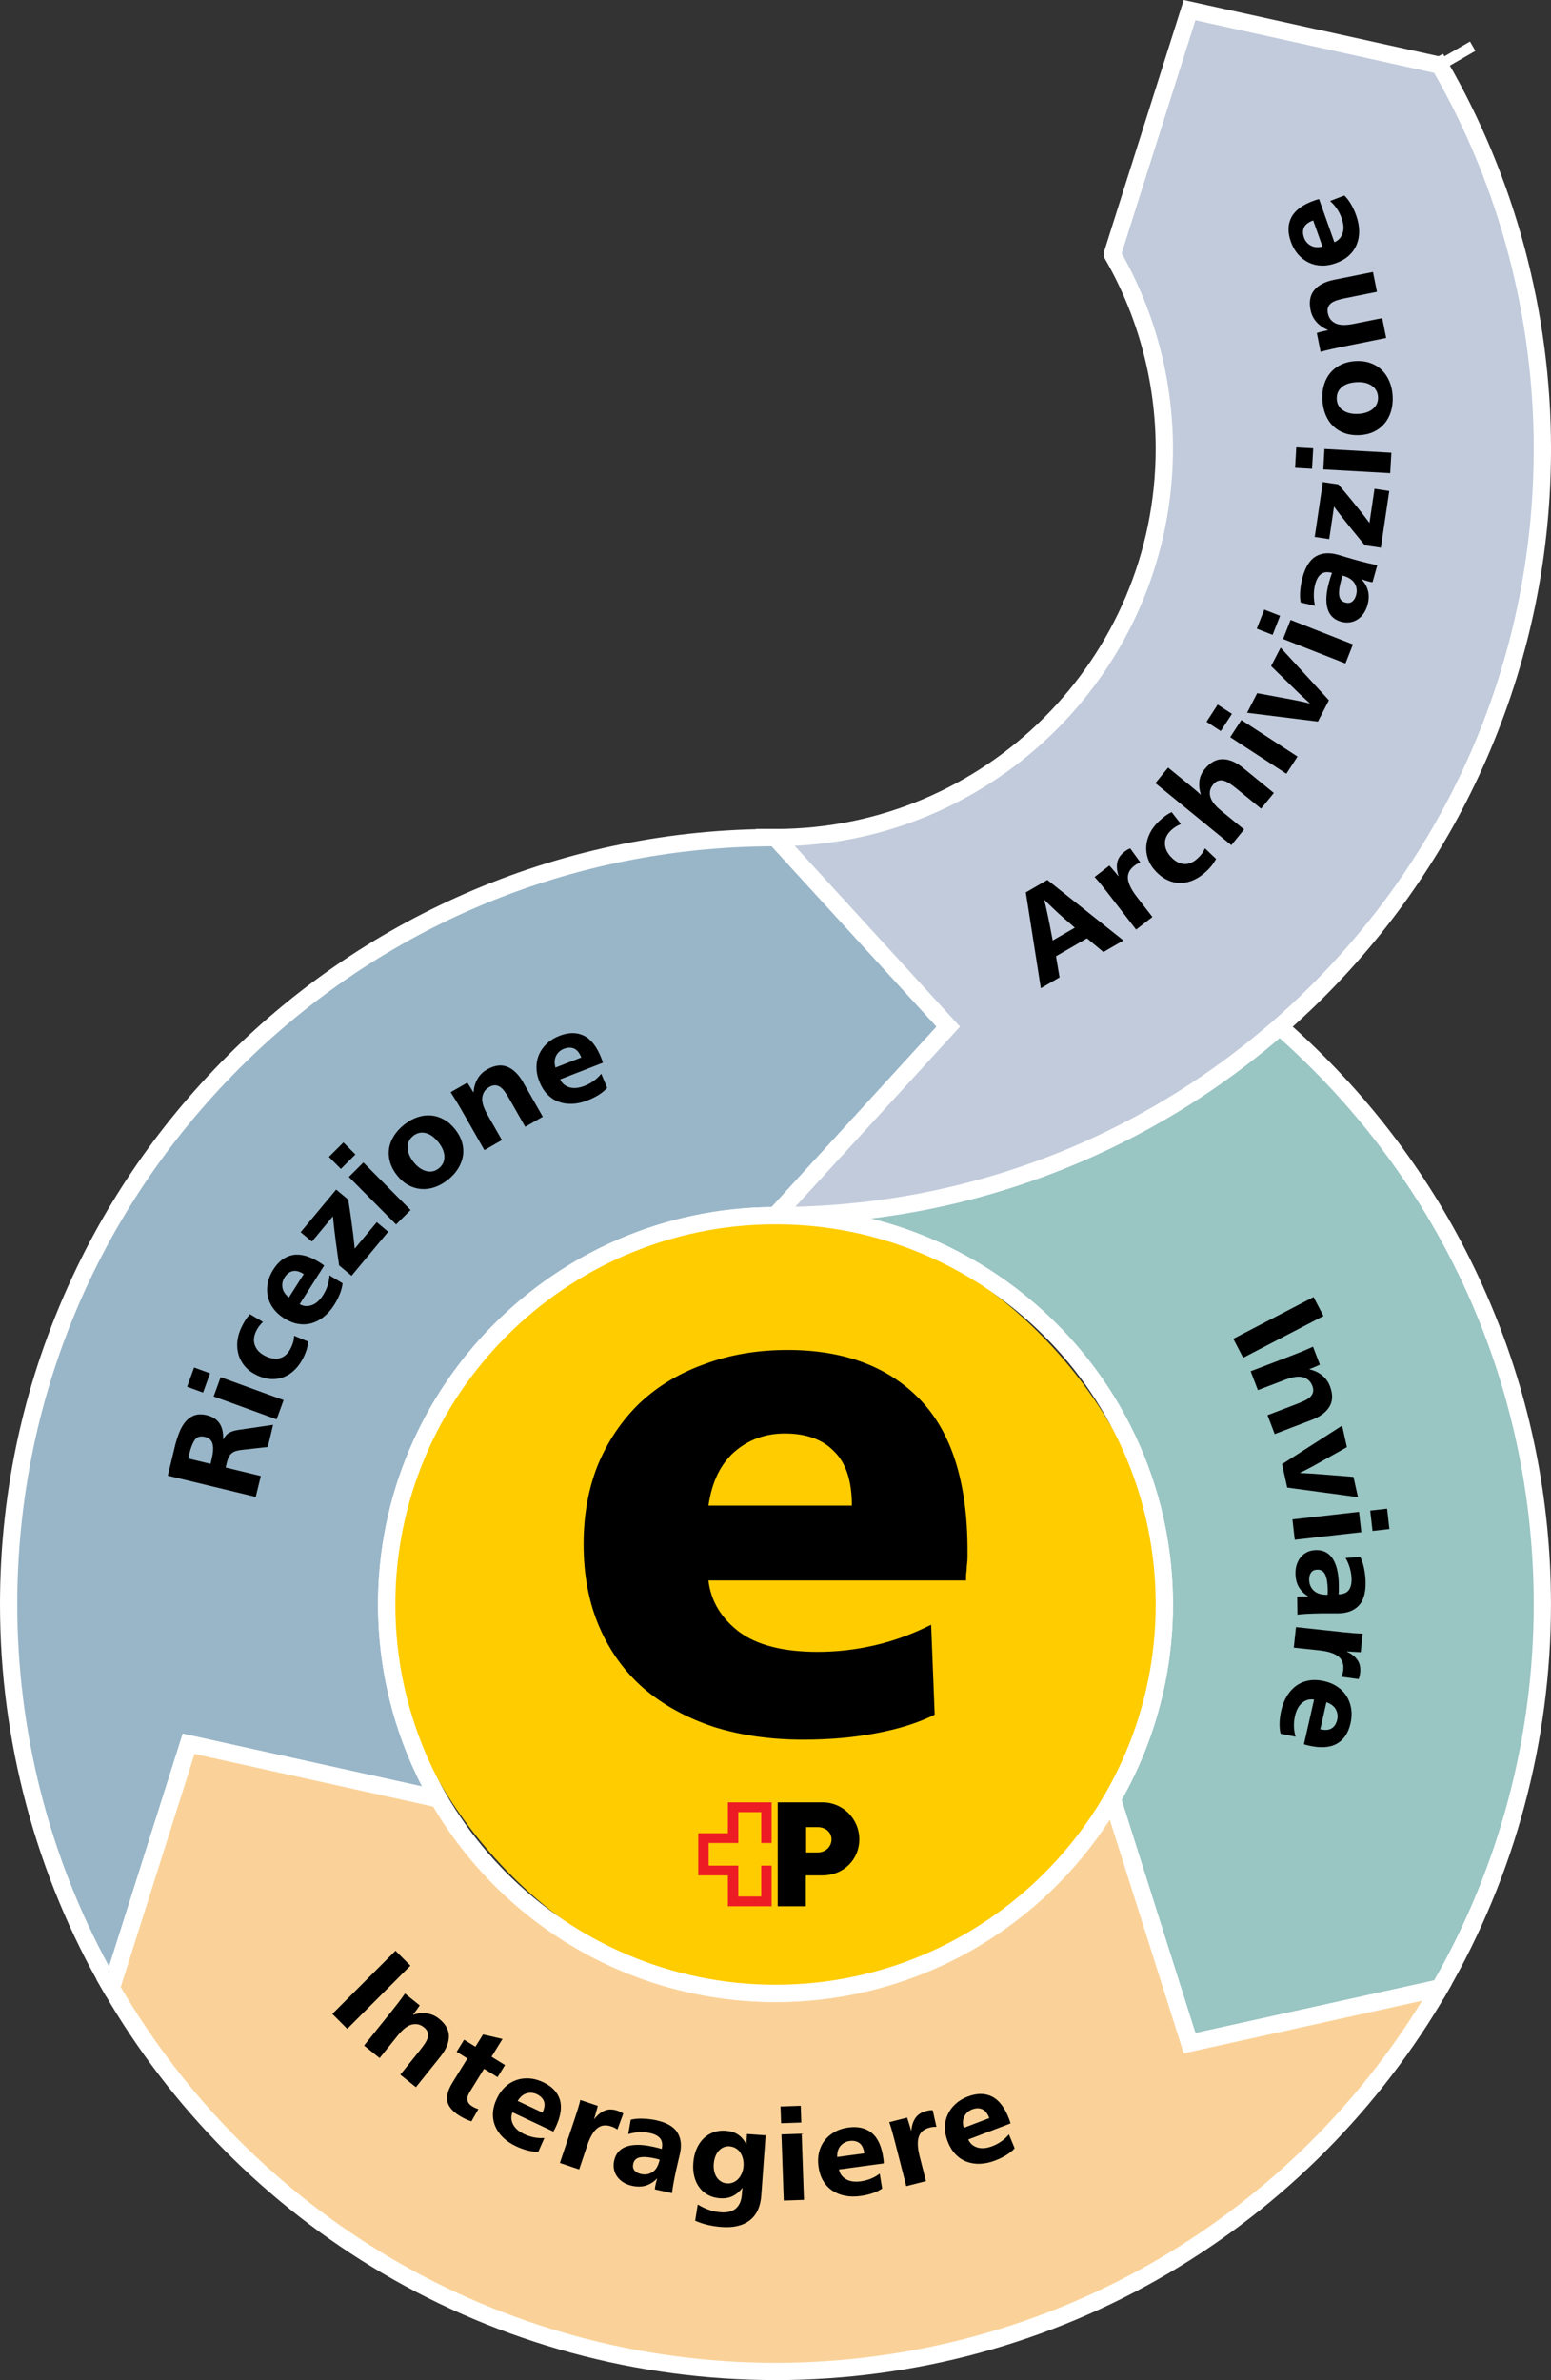 <?xml version="1.0" encoding="UTF-8"?><svg id="Ebene_2" xmlns="http://www.w3.org/2000/svg" viewBox="0 0 718 1101.73"><rect x="0" y="0" width="718" height="1101.73" fill="#333333" stroke="none"/><defs><style>.cls-1{fill:#c1cbdb;}.cls-2{fill:#fc0;}.cls-3{fill:#99c5c3;}.cls-4{fill:#99b6c8;}.cls-5{fill:#ed1c24;}.cls-6{fill:#fff;}.cls-7{fill:#fad299;}.cls-8{fill:#8b2100;stroke:#fff;stroke-miterlimit:10;stroke-width:5px;}</style></defs><g id="Text"><line class="cls-8" x1="681.75" y1="21.39" x2="666.48" y2="30.21"/><path class="cls-4" d="M439,475.23l-80,87.5c-99.41,0-180,80.59-180,180,0,32.79,8.77,63.53,24.09,90.01l-115.78-25.53-35.77,113.03h0s-.02,0-.02,0c-30.22-52.22-47.52-112.85-47.52-177.52,0-196.06,158.94-355,355-355l80,87.5Z"/><path class="cls-6" d="M51.54,924.25h-2.31l-1.17-2C16.62,867.93,0,805.85,0,742.73c0-48.46,9.49-95.48,28.21-139.74,18.08-42.75,43.97-81.14,76.94-114.11,32.97-32.97,71.36-58.85,114.11-76.94,44.26-18.72,91.28-28.21,139.74-28.21h1.76l83.66,91.5-83.66,91.5h-1.76c-97.05,0-176,78.95-176,176,0,30.94,8.14,61.37,23.55,88.01l4.55,7.87-121.08-26.7-34.48,108.95v3.38h-4ZM357.24,391.74c-93.1.45-180.55,36.92-246.44,102.8-66.29,66.3-102.81,154.44-102.81,248.19,0,58.64,14.67,116.36,42.5,167.53l34.1-107.75,110.76,24.42c-13.35-25.92-20.37-54.85-20.37-84.21,0-100.87,81.58-183.04,182.23-183.99l76.35-83.51-76.34-83.5Z"/><path class="cls-3" d="M714,742.73c0,64.67-17.3,125.3-47.52,177.52h-.02s-115.77,25.53-115.77,25.53l-35.78-113.03h0c15.32-26.49,24.09-57.23,24.09-90.02,0-99.41-80.59-180-180-180l80-87.5-80-87.5c196.06,0,355,158.94,355,355Z"/><path class="cls-6" d="M547.98,950.48l-37.07-117.11v-1.69l.54-.94c15.41-26.63,23.55-57.06,23.55-88.01,0-97.05-78.95-176-176-176h-9.08l83.66-91.5-83.66-91.5h9.08c48.46,0,95.48,9.49,139.74,28.21,42.75,18.08,81.14,43.97,114.11,76.94,32.97,32.97,58.85,71.36,76.93,114.11,18.72,44.26,28.21,91.28,28.21,139.74,0,63.12-16.62,125.2-48.06,179.52l-1.85,3.19-2.11-1.01-118,26.03ZM519.25,833.21l34.15,107.88,110.5-24.38c30.16-52.74,46.1-112.86,46.1-173.98,0-93.75-36.51-181.9-102.81-248.19-64.13-64.13-148.69-100.39-239.01-102.69l76.24,83.38-76.54,83.71c97.35,4.65,175.12,85.31,175.12,183.79,0,31.76-8.21,63-23.75,90.48Z"/><path class="cls-7" d="M666.48,920.25c-61.37,106.1-176.09,177.48-307.48,177.48s-246.11-71.38-307.48-177.48h.02s35.77-113.04,35.77-113.04l115.78,25.53c31.13,53.8,89.29,89.99,155.91,89.99s124.77-36.19,155.91-89.98l35.78,113.03,115.77-25.54h.02Z"/><path class="cls-6" d="M359,1101.73c-64.14,0-127.08-17.12-182.03-49.51-53.34-31.44-97.92-76.38-128.91-129.97l-3.47-6h4.02l35.99-113.73,121.07,26.7.88,1.52c15.21,26.28,37.06,48.31,63.22,63.73,26.93,15.88,57.79,24.27,89.23,24.27s62.3-8.39,89.23-24.26c26.15-15.41,48.01-37.45,63.22-63.72l4.54-7.84,37.41,118.18,113.54-25.05,5.15,2.45-2.15,3.76c-31,53.59-75.57,98.53-128.91,129.97-54.95,32.39-117.89,49.51-182.03,49.51ZM55.88,919.79c30.27,51.72,73.51,95.1,125.16,125.54,53.72,31.66,115.26,48.4,177.97,48.4s124.25-16.74,177.97-48.4c49.52-29.19,91.31-70.28,121.35-119.2l-110.34,24.34-34.24-108.15c-15.57,24.13-36.67,44.43-61.45,59.04-28.16,16.6-60.42,25.37-93.29,25.37s-65.13-8.77-93.29-25.37c-26.83-15.81-49.33-38.29-65.18-65.09l-110.5-24.37-34.14,107.88Z"/><path class="cls-1" d="M714,207.73c0,196.06-158.94,355-355,355l80-87.5-80-87.5c99.41,0,180-80.59,180-180,0-32.79-8.77-63.53-24.09-90.01h0s35.77-113.03,35.77-113.03l115.78,25.53h.02c30.22,52.21,47.52,112.84,47.52,177.51Z"/><path class="cls-6" d="M359,566.73h-9.08l83.66-91.5-83.66-91.5h9.08c97.05,0,176-78.95,176-176,0-30.94-8.14-61.38-23.55-88.01l-.54-.93v-1.69l.19-.6L547.97,0l117.97,26.01,2.1-1.05,1.91,3.25c31.44,54.33,48.06,116.41,48.06,179.52,0,48.46-9.49,95.48-28.21,139.74-18.08,42.75-43.97,81.14-76.93,114.11-32.97,32.97-71.36,58.85-114.11,76.94-44.26,18.72-91.28,28.21-139.74,28.21ZM367.88,391.52l76.54,83.71-76.24,83.38c90.32-2.3,174.88-38.56,239.01-102.69,66.29-66.3,102.81-154.44,102.81-248.19,0-61.12-15.93-121.23-46.1-173.98l-110.51-24.37-34.14,107.87c15.54,27.48,23.75,58.72,23.75,90.48,0,98.48-77.77,179.14-175.12,183.79Z"/><rect class="cls-2" x="179.01" y="562.73" width="360" height="360" rx="180" ry="180"/><path class="cls-6" d="M359.01,926.73c-101.46,0-184-82.54-184-184s82.54-184,184-184,184,82.54,184,184-82.54,184-184,184ZM359.01,566.73c-97.05,0-176,78.95-176,176s78.95,176,176,176,176-78.95,176-176-78.95-176-176-176h0Z"/><path d="M327.96,731.61c1.1,9.47,5.84,17.4,14.21,23.79,8.37,6.17,20.48,9.25,36.34,9.25,8.81,0,17.51-.99,26.1-2.97,8.81-1.98,17.62-5.18,26.43-9.58l1.65,41.62c-7.49,3.74-16.52,6.61-27.09,8.59-10.35,1.98-21.58,2.97-33.7,2.97-15.2,0-29.07-1.98-41.62-5.95-12.55-4.18-23.35-10.13-32.37-17.84-8.81-7.71-15.64-17.18-20.48-28.41-4.85-11.23-7.27-24.01-7.27-38.32,0-13.43,2.2-25.66,6.61-36.67,4.62-11.01,11.01-20.48,19.16-28.41,8.37-7.93,18.39-13.99,30.06-18.17,11.67-4.4,24.56-6.61,38.65-6.61,25.99,0,46.36,7.6,61.12,22.79,14.76,15.2,22.13,38.54,22.13,70.04v2.97c0,1.32-.11,2.75-.33,4.29,0,1.32-.11,2.64-.33,3.96v2.64h-119.26ZM394.36,696.93c0-11.45-2.75-19.82-8.26-25.11-5.29-5.51-12.88-8.26-22.79-8.26-9.03,0-16.85,2.86-23.45,8.59-6.39,5.73-10.35,13.98-11.89,24.78h66.4Z"/><path class="cls-5" d="M357.2,853.13v-18.82h-20.23v14.29h-13.72v19.52h13.72v14.29h20.23v-18.82h-4.81v14.29h-10.61v-14.29h-13.72v-10.47h13.72v-14.29h10.61v14.29h4.81Z"/><path d="M384.93,851.43c0,3.4-2.83,6.08-6.37,6.08h-5.38v-11.74h5.23c3.82,0,6.51,2.41,6.51,5.66ZM380.83,834.31h-20.8v48.1h13.02v-14.29h7.78c9.62,0,16.98-7.36,16.98-16.69s-7.5-17.12-16.98-17.12Z"/><path d="M160.75,939.15l-6.91-6.91,29.25-29.25,6.91,6.91-29.25,29.25Z"/><path d="M191.35,932.6c2.01-.67,4.06-.87,6.17-.59,2.11.27,4.03,1.1,5.75,2.49,3.05,2.45,4.56,5.17,4.54,8.17-.02,3-1.33,6.11-3.93,9.35l-11.35,14.14-7.21-5.79,9.16-11.42c.91-1.14,1.68-2.19,2.31-3.16.62-.97,1.04-1.88,1.24-2.73.2-.85.17-1.66-.1-2.43-.27-.77-.83-1.5-1.7-2.2-1.08-.87-2.2-1.35-3.36-1.44-1.16-.1-2.29.1-3.39.58-.91.44-1.8,1.05-2.69,1.83-.88.79-1.75,1.7-2.59,2.75l-8.46,10.54-7.21-5.79,13.09-16.32c.87-1.08,1.79-2.26,2.77-3.55.98-1.29,2.01-2.69,3.08-4.22l6.84,5.49c-.36.57-.84,1.26-1.44,2.08-.6.81-1.15,1.52-1.64,2.14l.09.07Z"/><path d="M214.84,944.18l5.24,3.25,3.53-5.69,9.02,2.1-5.09,8.21,6.25,3.87-3.46,5.59-6.25-3.87-6.3,10.18c-.42.67-.76,1.33-1.04,1.97s-.41,1.27-.4,1.88c.01.61.19,1.2.52,1.75.33.55.9,1.08,1.71,1.58.47.29.95.55,1.43.78s.97.4,1.46.52l-3.23,5.67c-.9-.28-1.82-.64-2.78-1.09-.95-.45-1.85-.94-2.69-1.46-3.26-2.02-5.14-4.24-5.66-6.68-.51-2.43.27-5.33,2.35-8.69l6.93-11.18-4.99-3.09,3.46-5.59Z"/><path d="M237.23,977.8c-.75,1.87-.66,3.73.27,5.56.93,1.83,2.66,3.35,5.2,4.54,3,1.41,6.11,2,9.32,1.76l-2.82,6.4c-1.47.05-3.09-.14-4.87-.59-1.78-.44-3.6-1.1-5.46-1.98-2.36-1.11-4.35-2.45-5.97-4.02s-2.83-3.31-3.64-5.21c-.81-1.91-1.16-3.94-1.06-6.1s.69-4.4,1.79-6.72c1.01-2.14,2.28-3.94,3.81-5.38,1.53-1.44,3.24-2.49,5.12-3.16,1.88-.66,3.89-.93,6.01-.81,2.12.13,4.28.7,6.46,1.73,4.11,1.93,6.7,4.64,7.78,8.11,1.07,3.47.42,7.75-1.97,12.82-.1.21-.27.55-.51,1.01-.24.46-.42.77-.54.93l-18.93-8.9ZM251.13,977.92c.98-2.07,1.2-3.81.68-5.21s-1.62-2.5-3.3-3.29c-1.54-.72-3.11-.85-4.73-.39-1.62.46-2.99,1.63-4.13,3.49l11.48,5.4Z"/><path d="M275.13,980.89c1.47-1.88,3.07-3.18,4.81-3.89,1.74-.71,3.71-.69,5.92.05.52.18,1.01.37,1.46.58.45.21.85.46,1.22.75l-2.73,7.4c-.76-.59-1.7-1.07-2.83-1.45-2.58-.87-4.77-.58-6.54.87-1.78,1.45-3.31,4.1-4.61,7.96l-3.71,11.07-8.93-3,6.84-20.39c.53-1.57,1.02-3.11,1.49-4.63.46-1.51.84-2.88,1.13-4.12l8.09,2.71c-.06.31-.17.72-.32,1.24-.15.51-.3,1.06-.45,1.63s-.31,1.15-.48,1.71c-.17.57-.32,1.06-.46,1.47l.11.04Z"/><path d="M304.08,1008.47c-1.37,1.48-3.02,2.54-4.93,3.18-1.92.63-4.09.69-6.52.16-1.51-.33-2.84-.85-4-1.56-1.16-.72-2.11-1.58-2.86-2.59s-1.26-2.15-1.53-3.42c-.27-1.27-.25-2.62.06-4.05.71-3.28,2.6-5.46,5.66-6.54,3.06-1.07,7.1-1.07,12.12.02.62.13,1.3.29,2.05.47.75.18,1.48.39,2.2.63.45-2.08.21-3.71-.73-4.89-.94-1.17-2.51-2-4.71-2.48-1.62-.35-3.32-.48-5.1-.38-1.78.1-3.43.39-4.95.87l1.14-6.67c1.75-.43,3.69-.6,5.81-.5s4.09.34,5.91.73c4.83,1.05,8.09,2.9,9.8,5.55,1.71,2.65,2.14,5.95,1.28,9.89-.21.97-.49,2.15-.83,3.55-.34,1.4-.65,2.72-.92,3.96-.58,2.7-1.03,4.93-1.33,6.68-.3,1.75-.5,3.13-.59,4.12l-7.93-1.72c-.03-.25,0-.61.08-1.07s.17-.91.26-1.34c.07-.31.16-.68.27-1.12.12-.44.25-.92.41-1.46l-.12-.02ZM305.37,999.72c-.34-.11-.71-.22-1.11-.33-.4-.11-.81-.21-1.24-.3-2.9-.63-5.18-.77-6.85-.42-1.67.34-2.68,1.33-3.03,2.95-.28,1.27-.08,2.31.6,3.1.68.79,1.69,1.34,3.04,1.63,1.97.43,3.74.11,5.33-.94,1.58-1.05,2.67-2.95,3.26-5.69Z"/><path d="M345.58,992.56c-.01-.95,0-1.78.06-2.49.05-.71.11-1.46.16-2.25l8.63.62-2.01,27.84c-.37,5.16-2.13,8.99-5.28,11.47-3.15,2.49-7.52,3.53-13.12,3.12-2.09-.15-4.16-.46-6.2-.92s-4.05-1.12-6.01-1.98l1.2-7.52c1.82,1.12,3.62,1.97,5.4,2.56,1.78.58,3.54.94,5.27,1.06,1.34.1,2.57.03,3.7-.21,1.12-.24,2.12-.68,2.98-1.33.86-.65,1.56-1.53,2.09-2.64.54-1.11.86-2.49.98-4.15.03-.43.06-.9.1-1.39.04-.49.11-1.01.23-1.56h-.12c-1.14,1.57-2.58,2.81-4.31,3.69-1.73.89-3.75,1.24-6.08,1.08-2.01-.14-3.82-.64-5.42-1.49s-2.95-2-4.03-3.44c-1.08-1.45-1.88-3.13-2.37-5.04s-.66-4.04-.49-6.36c.17-2.36.66-4.5,1.47-6.4.81-1.9,1.87-3.51,3.17-4.82,1.3-1.31,2.83-2.29,4.58-2.94,1.75-.65,3.65-.89,5.7-.75,2.4.17,4.37.79,5.9,1.85,1.53,1.06,2.76,2.52,3.7,4.37h.12ZM337.66,993.53c-.99-.07-1.9.08-2.74.46-.84.38-1.58.93-2.23,1.65s-1.17,1.61-1.56,2.65c-.39,1.04-.63,2.17-.72,3.39-.09,1.22-.01,2.37.23,3.43.24,1.07.63,2,1.17,2.79s1.2,1.43,2,1.93,1.71.78,2.73.85c1.02.07,1.99-.07,2.88-.45.9-.37,1.68-.92,2.35-1.64.67-.72,1.21-1.58,1.64-2.58.43-1,.69-2.11.78-3.33.09-1.22,0-2.38-.29-3.47-.28-1.09-.69-2.04-1.25-2.85s-1.26-1.47-2.12-1.96c-.85-.5-1.81-.78-2.88-.86Z"/><path d="M370.95,982.53l-9.36.32-.27-7.76,9.36-.32.27,7.76ZM372.18,1018.31l-9.36.32-1.06-30.62,9.36-.32,1.06,30.62Z"/><path d="M388.39,1004.23c.39,1.98,1.47,3.49,3.25,4.52,1.77,1.04,4.05,1.37,6.83.99,3.29-.45,6.22-1.64,8.78-3.58l1.12,6.91c-1.2.84-2.67,1.56-4.4,2.15-1.73.59-3.62,1.03-5.65,1.3-2.58.35-4.98.31-7.19-.13s-4.17-1.24-5.89-2.4c-1.71-1.16-3.11-2.68-4.2-4.54-1.09-1.86-1.81-4.07-2.15-6.62-.32-2.35-.23-4.54.27-6.58.5-2.04,1.36-3.85,2.58-5.43,1.22-1.58,2.76-2.89,4.61-3.94,1.85-1.05,3.97-1.73,6.36-2.06,4.5-.61,8.15.25,10.93,2.58,2.79,2.33,4.56,6.28,5.31,11.84.03.23.07.61.12,1.12.05.51.07.87.05,1.07l-20.73,2.81ZM400.12,996.78c-.31-2.27-1.06-3.85-2.26-4.75-1.2-.89-2.72-1.22-4.56-.97-1.68.23-3.08.98-4.18,2.24-1.1,1.27-1.63,2.99-1.57,5.18l12.57-1.7Z"/><path d="M421.89,986.23c.21-2.38.85-4.33,1.92-5.87s2.74-2.6,5-3.18c.54-.14,1.05-.24,1.54-.3.49-.06.97-.07,1.43-.03l1.72,7.69c-.96-.08-2.01.03-3.16.32-2.64.68-4.31,2.1-5.02,4.28-.71,2.18-.56,5.24.45,9.18l2.89,11.31-9.13,2.33-5.33-20.84c-.41-1.61-.83-3.17-1.26-4.69-.43-1.52-.86-2.88-1.29-4.07l8.27-2.12c.12.3.25.7.4,1.21.15.51.32,1.05.5,1.61.18.56.36,1.13.53,1.7.17.57.3,1.07.41,1.49l.11-.03Z"/><path d="M448.25,990.39c.83,1.84,2.22,3.06,4.19,3.67,1.96.61,4.25.41,6.88-.59,3.1-1.18,5.68-3.01,7.74-5.48l2.65,6.47c-.98,1.09-2.25,2.12-3.8,3.09-1.55.97-3.29,1.82-5.21,2.55-2.44.93-4.78,1.43-7.04,1.51-2.25.08-4.35-.26-6.28-1-1.93-.74-3.64-1.9-5.12-3.47s-2.68-3.55-3.6-5.95c-.84-2.22-1.25-4.37-1.23-6.48.02-2.1.45-4.06,1.28-5.88.83-1.82,2.03-3.44,3.59-4.89,1.57-1.44,3.47-2.59,5.73-3.45,4.25-1.62,7.99-1.6,11.24.03,3.24,1.64,5.87,5.08,7.86,10.32.08.22.21.58.37,1.06.16.49.26.83.3,1.03l-19.55,7.44ZM457.98,980.47c-.82-2.14-1.91-3.51-3.28-4.11s-2.92-.57-4.66.09c-1.59.6-2.78,1.65-3.56,3.13-.79,1.48-.91,3.28-.35,5.4l11.85-4.51Z"/><path d="M520.04,435.34l-9.24,5.35-7.62-6.34-14.33,8.29,1.65,9.79-8.67,5.02-6.96-44.36,9.97-5.77,35.21,28.01ZM491.39,424.05c-.57-.5-1.23-1.1-1.98-1.8-.75-.7-1.49-1.4-2.23-2.11-.73-.71-1.43-1.38-2.1-2.01-.67-.63-1.19-1.16-1.58-1.58l-.1.06c.14.56.33,1.3.55,2.21.23.91.45,1.87.66,2.88.21,1.01.42,2.01.63,3,.2.99.38,1.86.54,2.6l1.54,8.05,10.23-5.92-6.16-5.38Z"/><path d="M517.79,405.43c-.76-2.29-.95-4.37-.58-6.23.38-1.86,1.5-3.52,3.37-4.96.44-.34.88-.64,1.31-.9.43-.26.87-.46,1.32-.6l4.69,6.46c-.92.31-1.86.83-2.81,1.57-2.18,1.69-3.16,3.69-2.95,6,.22,2.31,1.59,5.09,4.11,8.35l7.23,9.35-7.54,5.84-13.33-17.22c-1.03-1.33-2.05-2.61-3.06-3.86-1.01-1.24-1.96-2.33-2.83-3.27l6.83-5.29c.23.23.51.55.86.96.35.41.72.85,1.12,1.3.4.45.79.91,1.17,1.37.38.46.71.87.98,1.21l.09-.07Z"/><path d="M546.67,381.45c-.83.35-1.62.75-2.37,1.21-.75.46-1.47,1.02-2.17,1.68-1.95,1.84-2.9,3.88-2.86,6.1.04,2.22.99,4.32,2.86,6.29,1.9,2.01,3.92,3.08,6.07,3.22,2.15.14,4.27-.77,6.36-2.75.67-.63,1.27-1.3,1.82-2.01.54-.71,1.01-1.55,1.41-2.53l5.17,4.94c-.62,1.14-1.28,2.14-1.95,3-.67.86-1.51,1.75-2.49,2.69-1.89,1.79-3.85,3.13-5.88,4.04-2.03.91-4.07,1.38-6.11,1.4-2.04.03-4.03-.4-5.97-1.29-1.94-.89-3.76-2.23-5.47-4.04-1.68-1.77-2.88-3.66-3.6-5.68-.72-2.01-1.01-4.04-.85-6.09.16-2.05.72-4.04,1.69-5.98s2.33-3.73,4.07-5.38c1.05-.99,2.05-1.84,3-2.55s1.95-1.3,2.98-1.79l4.3,5.51Z"/><path d="M555.88,367.72c-.66-2.04-.88-4.06-.66-6.07.22-2.01,1.04-3.88,2.46-5.62,2.53-3.1,5.32-4.63,8.36-4.6,3.04.04,6.21,1.39,9.49,4.07l14.17,11.57-5.92,7.25-11.48-9.37c-1.12-.91-2.17-1.69-3.18-2.32-1-.64-1.93-1.06-2.79-1.27-.86-.21-1.69-.18-2.48.1-.8.28-1.55.85-2.26,1.72-.86,1.05-1.36,2.11-1.49,3.16-.13,1.05,0,2.09.4,3.12.4,1.03,1.03,2.03,1.88,3.01.85.98,1.84,1.93,2.95,2.84l10.6,8.65-5.92,7.25-35.14-28.69,5.88-7.2,9.62,7.85c.84.68,1.75,1.44,2.72,2.26s1.88,1.62,2.69,2.39l.08-.09Z"/><path d="M570.29,330.45l-5.17,7.95-6.59-4.29,5.17-7.95,6.59,4.29ZM600.66,350.21l-5.17,7.95-26-16.92,5.17-7.95,26,16.92Z"/><path d="M598.51,323.93c.5.08,1.08.19,1.75.33.67.14,1.37.29,2.1.44s1.44.31,2.11.48,1.28.32,1.79.45l.05-.11c-.41-.35-.88-.77-1.41-1.27-.53-.5-1.06-1-1.59-1.49s-1.05-.98-1.55-1.44c-.5-.46-.93-.87-1.29-1.24l-12.04-11.74,4.4-8.54,22.36,24.34-5.08,9.87-32.8-4.07,4.67-9.07,16.52,3.04Z"/><path d="M592.58,285.06l-3.46,8.82-7.32-2.87,3.46-8.83,7.32,2.87ZM626.31,298.3l-3.46,8.82-28.88-11.33,3.46-8.83,28.88,11.33Z"/><path d="M630.36,268.27c1.42,1.48,2.39,3.2,2.92,5.18s.45,4.18-.22,6.6c-.42,1.5-1.03,2.82-1.82,3.95s-1.72,2.04-2.79,2.74-2.25,1.15-3.55,1.34-2.66.1-4.09-.3c-3.27-.91-5.36-2.95-6.27-6.11-.9-3.16-.66-7.24.74-12.25.17-.62.37-1.3.6-2.04s.48-1.47.77-2.18c-2.08-.58-3.74-.43-4.98.45s-2.17,2.41-2.78,4.61c-.45,1.62-.68,3.33-.69,5.13,0,1.8.19,3.49.58,5.05l-6.67-1.55c-.33-1.79-.38-3.76-.16-5.9.22-2.14.59-4.11,1.09-5.92,1.35-4.81,3.41-8.01,6.2-9.58,2.79-1.57,6.14-1.8,10.07-.71.96.27,2.14.62,3.54,1.05s2.71.82,3.94,1.16c2.7.75,4.92,1.33,6.68,1.74,1.75.41,3.13.69,4.13.84l-2.21,7.92c-.25.01-.61-.04-1.08-.15-.47-.11-.91-.22-1.34-.34-.31-.09-.68-.2-1.12-.34-.44-.14-.92-.31-1.45-.5l-.03.12ZM621.59,266.45c-.13.34-.27.7-.4,1.1-.13.4-.26.81-.38,1.23-.81,2.89-1.09,5.19-.84,6.9.25,1.71,1.18,2.79,2.8,3.24,1.27.35,2.33.21,3.17-.42.84-.64,1.45-1.63,1.83-2.98.55-1.96.34-3.78-.63-5.44-.97-1.66-2.82-2.87-5.56-3.64Z"/><path d="M625.82,231.71c1.69,2.07,3.1,3.8,4.2,5.2,1.11,1.4,1.96,2.5,2.57,3.32s1.06,1.43,1.37,1.84l2.34-15.79,6.83,1.01-3.89,26.23-7.42-1.1c-2.4-2.9-4.45-5.41-6.16-7.52s-3.12-3.89-4.25-5.33-1.99-2.57-2.62-3.39c-.63-.82-1.04-1.39-1.23-1.7l-2.23,15.07-6.71-.99,3.76-25.4,7.18,1.06c2.48,2.92,4.57,5.41,6.26,7.48Z"/><path d="M607.92,207.54l-.53,9.46-7.85-.44.53-9.46,7.85.44ZM644.1,209.56l-.53,9.47-30.97-1.73.53-9.46,30.97,1.73Z"/><path d="M612.16,184.91c-.13-2.52.15-4.84.82-6.98s1.68-3.98,3.03-5.53c1.34-1.55,3.01-2.78,4.98-3.7,1.98-.92,4.2-1.44,6.68-1.56,2.44-.12,4.67.18,6.71.9,2.04.72,3.79,1.79,5.27,3.22,1.47,1.43,2.65,3.18,3.54,5.26.88,2.08,1.39,4.4,1.52,6.95.13,2.56-.15,4.91-.82,7.07-.67,2.16-1.68,4.02-3.02,5.59s-2.98,2.81-4.92,3.73-4.12,1.44-6.56,1.56c-2.52.12-4.8-.17-6.86-.89-2.06-.72-3.83-1.79-5.33-3.22-1.49-1.43-2.67-3.19-3.54-5.29-.87-2.1-1.36-4.47-1.5-7.1ZM618.82,184.75c.11,2.2,1.07,3.92,2.87,5.17,1.8,1.25,4.17,1.8,7.08,1.66,2.88-.14,5.15-.93,6.82-2.35,1.67-1.42,2.45-3.24,2.34-5.43-.11-2.24-1.06-3.98-2.84-5.23-1.78-1.25-4.13-1.81-7.05-1.66-3,.15-5.31.93-6.94,2.33-1.63,1.4-2.39,3.24-2.28,5.52Z"/><path d="M614.72,152.73c-1.99-.78-3.72-1.96-5.18-3.55-1.46-1.58-2.41-3.47-2.85-5.67-.78-3.88-.19-6.98,1.78-9.29,1.96-2.31,5-3.88,9.12-4.71l18-3.61,1.84,9.18-14.53,2.92c-1.45.29-2.73.61-3.85.96-1.11.35-2.03.78-2.74,1.31-.71.53-1.21,1.18-1.5,1.96-.29.77-.33,1.71-.11,2.81.28,1.37.83,2.47,1.67,3.3.84.83,1.84,1.42,3.01,1.75.99.25,2.08.36,3.28.32,1.2-.04,2.46-.19,3.79-.46l13.41-2.69,1.84,9.18-20.77,4.17c-1.37.28-2.86.6-4.46.96-1.6.36-3.31.79-5.13,1.28l-1.75-8.71c.65-.21,1.47-.44,2.46-.68s1.88-.44,2.67-.6l-.02-.12Z"/><path d="M617.72,112.13c1.88-.79,3.15-2.18,3.81-4.15.66-1.97.51-4.3-.44-6.97-1.12-3.17-2.91-5.82-5.37-7.96l6.61-2.54c1.08,1.02,2.1,2.32,3.04,3.92.95,1.6,1.77,3.37,2.46,5.33.88,2.49,1.33,4.87,1.36,7.16.03,2.28-.36,4.39-1.16,6.33-.8,1.94-2.01,3.64-3.63,5.11-1.62,1.47-3.66,2.63-6.11,3.5-2.26.8-4.46,1.17-6.58,1.09s-4.1-.55-5.92-1.44-3.44-2.13-4.86-3.75c-1.42-1.62-2.54-3.58-3.36-5.88-1.54-4.33-1.44-8.12.3-11.37,1.74-3.25,5.28-5.82,10.63-7.72.23-.08.59-.2,1.08-.35.5-.15.85-.25,1.05-.28l7.08,19.96ZM607.91,102.05c-2.19.78-3.6,1.85-4.24,3.22-.64,1.37-.64,2.94-.01,4.71.57,1.62,1.6,2.85,3.09,3.68,1.48.83,3.3.99,5.46.49l-4.29-12.1Z"/><path d="M80.77,670.25c.62-2.57,1.33-4.89,2.15-6.98.81-2.09,1.81-3.82,2.99-5.21,1.18-1.38,2.56-2.35,4.16-2.91,1.6-.56,3.48-.58,5.66-.05,2.68.65,4.65,1.92,5.9,3.8s1.8,4.33,1.65,7.34l.12.03c.71-1.39,1.56-2.39,2.57-2.99s2.37-1.04,4.09-1.33l16.38-2.4-2.48,10.27-11.73,1.3c-1.18.13-2.17.31-2.97.55-.8.24-1.47.59-2.01,1.06-.54.46-.99,1.04-1.34,1.71-.35.68-.65,1.54-.9,2.59l-.55,2.28,16.27,3.93-2.34,9.68-40.71-9.83,3.1-12.83ZM97.45,677.61l.52-2.16c.74-3.07.88-5.44.42-7.12-.46-1.67-1.66-2.75-3.61-3.21-2.02-.49-3.54-.03-4.56,1.37-1.02,1.4-1.88,3.56-2.58,6.48l-.52,2.16,10.32,2.49Z"/><path d="M97.24,635.72l-3.24,8.91-7.39-2.69,3.24-8.91,7.39,2.69ZM131.29,648.11l-3.24,8.91-29.15-10.6,3.24-8.91,29.15,10.6Z"/><path d="M121.71,611.93c-.65.62-1.24,1.29-1.77,1.99s-1,1.49-1.41,2.35c-1.14,2.42-1.29,4.66-.45,6.72s2.5,3.66,4.96,4.82c2.5,1.18,4.77,1.44,6.82.79,2.05-.65,3.69-2.27,4.92-4.88.39-.83.71-1.68.96-2.53.25-.85.38-1.81.39-2.87l6.61,2.72c-.17,1.29-.41,2.46-.72,3.51-.32,1.04-.76,2.18-1.34,3.41-1.11,2.35-2.45,4.32-4.01,5.9s-3.29,2.76-5.18,3.53c-1.89.77-3.9,1.09-6.03.97-2.13-.12-4.32-.71-6.56-1.77-2.21-1.04-4.01-2.37-5.42-3.98-1.41-1.61-2.41-3.4-3.01-5.37-.6-1.96-.8-4.03-.6-6.19.2-2.16.81-4.33,1.84-6.5.61-1.3,1.24-2.46,1.87-3.46s1.34-1.92,2.12-2.75l6.01,3.57Z"/><path d="M138.72,603.71c1.79.99,3.66,1.14,5.62.44,1.96-.7,3.7-2.24,5.22-4.64,1.8-2.84,2.79-5.88,2.96-9.14l6.07,3.65c-.13,1.48-.54,3.08-1.21,4.81-.67,1.73-1.57,3.47-2.68,5.23-1.42,2.23-3.02,4.05-4.8,5.48-1.78,1.43-3.68,2.42-5.7,2.99-2.02.56-4.1.66-6.26.29-2.15-.37-4.33-1.26-6.52-2.65-2.03-1.29-3.66-2.79-4.92-4.51s-2.09-3.57-2.52-5.55c-.42-1.98-.44-4.02-.04-6.14s1.25-4.21,2.56-6.26c2.47-3.88,5.51-6.14,9.14-6.78,3.63-.63,7.84.57,12.63,3.62.2.13.52.34.95.64.43.3.72.52.86.65l-11.36,17.88ZM140.62,589.76c-1.96-1.24-3.67-1.7-5.15-1.35-1.47.34-2.71,1.31-3.72,2.89-.92,1.45-1.25,3.02-1,4.7.26,1.68,1.25,3.21,2.98,4.6l6.89-10.84Z"/><path d="M162.64,564.93c.37,2.65.66,4.86.88,6.63s.37,3.16.46,4.17c.09,1.01.16,1.78.21,2.28l10.22-12.26,5.3,4.42-16.97,20.38-5.76-4.8c-.54-3.73-.99-6.94-1.35-9.63-.36-2.69-.64-4.95-.85-6.76-.21-1.81-.36-3.23-.47-4.26-.11-1.03-.16-1.72-.17-2.09l-9.75,11.71-5.21-4.34,16.44-19.73,5.58,4.65c.6,3.78,1.08,6.99,1.45,9.64Z"/><path d="M164.52,534.41l-6.72,6.68-5.54-5.58,6.73-6.68,5.54,5.58ZM190.07,560.12l-6.72,6.68-21.86-22.01,6.73-6.68,21.86,22.01Z"/><path d="M187.23,520.52c1.97-1.57,4.02-2.7,6.15-3.4,2.13-.7,4.21-.95,6.26-.76,2.04.19,4.01.82,5.91,1.89,1.9,1.07,3.62,2.58,5.16,4.52,1.52,1.91,2.58,3.9,3.18,5.98.6,2.08.75,4.13.45,6.16-.3,2.03-1.04,4.01-2.22,5.94-1.18,1.93-2.77,3.69-4.77,5.28-2,1.59-4.08,2.74-6.22,3.45-2.15.71-4.25.97-6.3.79-2.06-.18-4.02-.79-5.9-1.83-1.87-1.04-3.57-2.52-5.09-4.43-1.57-1.97-2.66-4.01-3.27-6.1-.61-2.09-.78-4.16-.49-6.21.29-2.04,1.04-4.03,2.24-5.96,1.2-1.92,2.84-3.71,4.9-5.35ZM191.23,525.85c-1.72,1.37-2.57,3.15-2.53,5.35.03,2.2.96,4.44,2.77,6.72,1.79,2.25,3.75,3.65,5.88,4.17,2.13.53,4.06.11,5.78-1.26,1.75-1.39,2.62-3.18,2.6-5.36-.02-2.18-.94-4.41-2.76-6.7-1.87-2.35-3.84-3.78-5.94-4.29-2.09-.51-4.03-.06-5.81,1.36Z"/><path d="M219.24,505.57c.12-2.14.7-4.15,1.74-6.03,1.04-1.88,2.54-3.38,4.48-4.49,3.44-1.96,6.57-2.37,9.38-1.24,2.81,1.14,5.26,3.53,7.34,7.18l9.09,15.95-8.13,4.64-7.34-12.87c-.73-1.29-1.44-2.4-2.12-3.35s-1.38-1.68-2.11-2.18-1.5-.78-2.33-.81c-.83-.04-1.73.22-2.7.78-1.22.69-2.09,1.57-2.61,2.63s-.76,2.2-.71,3.41c.07,1.02.32,2.09.73,3.21.41,1.12.95,2.28,1.63,3.46l6.78,11.88-8.13,4.64-10.49-18.4c-.69-1.22-1.46-2.53-2.31-3.93-.85-1.4-1.79-2.89-2.82-4.47l7.71-4.4c.41.55.88,1.26,1.42,2.13.54.87,1.01,1.65,1.4,2.34l.1-.06Z"/><path d="M259.32,499.63c.85,1.86,2.27,3.08,4.27,3.68,1.99.6,4.31.38,6.96-.65,3.13-1.22,5.73-3.09,7.79-5.61l2.74,6.53c-.98,1.11-2.26,2.17-3.82,3.16-1.57,1-3.32,1.87-5.25,2.63-2.46.96-4.83,1.48-7.11,1.58-2.28.09-4.4-.23-6.36-.96s-3.7-1.9-5.22-3.47c-1.52-1.58-2.75-3.58-3.69-6-.87-2.24-1.3-4.42-1.29-6.55s.42-4.12,1.25-5.96,2.03-3.5,3.6-4.98c1.57-1.47,3.5-2.65,5.77-3.54,4.29-1.67,8.08-1.69,11.38-.05,3.3,1.63,5.98,5.1,8.04,10.39.09.22.22.58.39,1.07s.27.84.31,1.04l-19.73,7.69ZM269.09,489.51c-.84-2.16-1.96-3.54-3.35-4.14-1.39-.59-2.96-.55-4.71.13-1.6.62-2.8,1.69-3.58,3.2-.79,1.51-.89,3.33-.32,5.47l11.96-4.66Z"/><path d="M575.5,628.5l-4.57-8.78,37.16-19.32,4.57,8.78-37.16,19.32Z"/><path d="M606.2,633.89c2.1.44,4,1.32,5.7,2.64,1.7,1.32,2.96,3.02,3.76,5.12,1.42,3.7,1.35,6.85-.2,9.46-1.55,2.61-4.29,4.66-8.21,6.16l-17.15,6.56-3.34-8.74,13.84-5.29c1.38-.53,2.59-1.06,3.63-1.58,1.04-.53,1.87-1.11,2.48-1.75.61-.64,1-1.37,1.16-2.18s.04-1.74-.36-2.79c-.5-1.31-1.23-2.3-2.2-2.98-.97-.68-2.05-1.09-3.26-1.22-1.02-.08-2.11,0-3.29.23-1.17.23-2.4.6-3.67,1.08l-12.78,4.89-3.34-8.74,19.78-7.57c1.31-.5,2.72-1.06,4.24-1.69,1.52-.62,3.13-1.33,4.84-2.11l3.17,8.29c-.61.32-1.38.68-2.32,1.08-.94.4-1.78.75-2.53,1.03l.04.11Z"/><path d="M608.86,678.1c-.43.26-.95.55-1.56.87-.61.32-1.24.65-1.9,1-.66.35-1.3.68-1.93.98-.63.3-1.19.57-1.67.8l.03.12c.53,0,1.16.03,1.89.07.73.04,1.45.09,2.18.13.73.04,1.43.08,2.12.12.68.03,1.28.08,1.78.13l16.76,1.33,2.08,9.37-32.75-4.42-2.4-10.84,27.82-17.84,2.21,9.96-14.65,8.22Z"/><path d="M599.38,712.76l-1.07-9.42,30.82-3.51,1.07,9.42-30.82,3.51ZM635.38,708.67l-1.07-9.42,7.81-.89,1.07,9.42-7.81.89Z"/><path d="M605.65,738.95c-1.78-1.01-3.2-2.39-4.27-4.13-1.07-1.74-1.62-3.87-1.66-6.39-.03-1.56.18-2.99.62-4.3.44-1.31,1.07-2.45,1.89-3.42.82-.97,1.83-1.74,3.02-2.3s2.53-.85,4.01-.88c3.4-.06,5.98,1.3,7.75,4.08,1.76,2.77,2.69,6.76,2.77,11.96.01.64.01,1.35,0,2.13,0,.78-.04,1.55-.11,2.31,2.16-.04,3.71-.65,4.65-1.85s1.39-2.93,1.36-5.21c-.03-1.68-.29-3.38-.8-5.12s-1.17-3.29-2-4.68l6.83-.41c.83,1.63,1.44,3.5,1.83,5.61s.61,4.11.64,5.99c.08,5-.99,8.65-3.21,10.94-2.22,2.3-5.38,3.48-9.45,3.54-1,.02-2.23.02-3.69,0-1.46-.02-2.83-.01-4.11,0-2.8.05-5.1.12-6.9.23-1.8.11-3.2.23-4.19.37l-.13-8.22c.24-.08.6-.14,1.08-.17.48-.03.94-.04,1.38-.05.32,0,.71,0,1.17.01.46.01.97.03,1.53.07v-.12ZM614.58,738.21c.03-.36.06-.75.07-1.17.01-.42.02-.85,0-1.29-.05-3-.44-5.28-1.16-6.85-.73-1.57-1.93-2.34-3.61-2.31-1.32.02-2.29.46-2.92,1.31-.63.85-.93,1.97-.91,3.38.03,2.04.75,3.72,2.15,5.04,1.4,1.32,3.52,1.95,6.36,1.91Z"/><path d="M623.53,764.54c2.18,1.04,3.81,2.34,4.89,3.9,1.08,1.56,1.49,3.52,1.24,5.87-.06.56-.15,1.08-.26,1.57-.11.49-.27.95-.48,1.37l-7.91-1.09c.42-.88.69-1.92.82-3.11.29-2.74-.47-4.84-2.28-6.28-1.82-1.44-4.77-2.38-8.87-2.82l-11.75-1.26,1.02-9.49,21.66,2.32c1.67.18,3.3.33,4.9.46,1.59.13,3.04.21,4.32.22l-.92,8.59c-.32,0-.75-.01-1.29-.05-.54-.04-1.11-.07-1.71-.09-.6-.02-1.2-.06-1.8-.1s-1.12-.09-1.55-.14v.12Z"/><path d="M608.29,786.73c-2.02-.33-3.83.16-5.44,1.47-1.61,1.32-2.73,3.36-3.36,6.13-.75,3.28-.65,6.48.28,9.6l-6.94-1.39c-.37-1.44-.53-3.08-.48-4.94.05-1.86.31-3.8.77-5.82.58-2.58,1.48-4.83,2.68-6.78,1.2-1.94,2.65-3.52,4.37-4.73,1.71-1.21,3.64-2,5.8-2.37,2.16-.37,4.5-.27,7.04.31,2.34.53,4.39,1.4,6.15,2.6s3.17,2.66,4.24,4.38c1.07,1.72,1.77,3.64,2.1,5.77.34,2.13.24,4.38-.3,6.76-1.02,4.49-3.13,7.64-6.33,9.45-3.2,1.82-7.57,2.09-13.11.84-.23-.05-.6-.15-1.1-.28-.5-.14-.85-.24-1.03-.33l4.69-20.65ZM611.2,800.49c2.26.51,4.03.36,5.3-.46,1.27-.82,2.12-2.14,2.53-3.98.38-1.68.17-3.26-.64-4.76-.81-1.5-2.26-2.6-4.35-3.33l-2.84,12.52Z"/></g></svg>